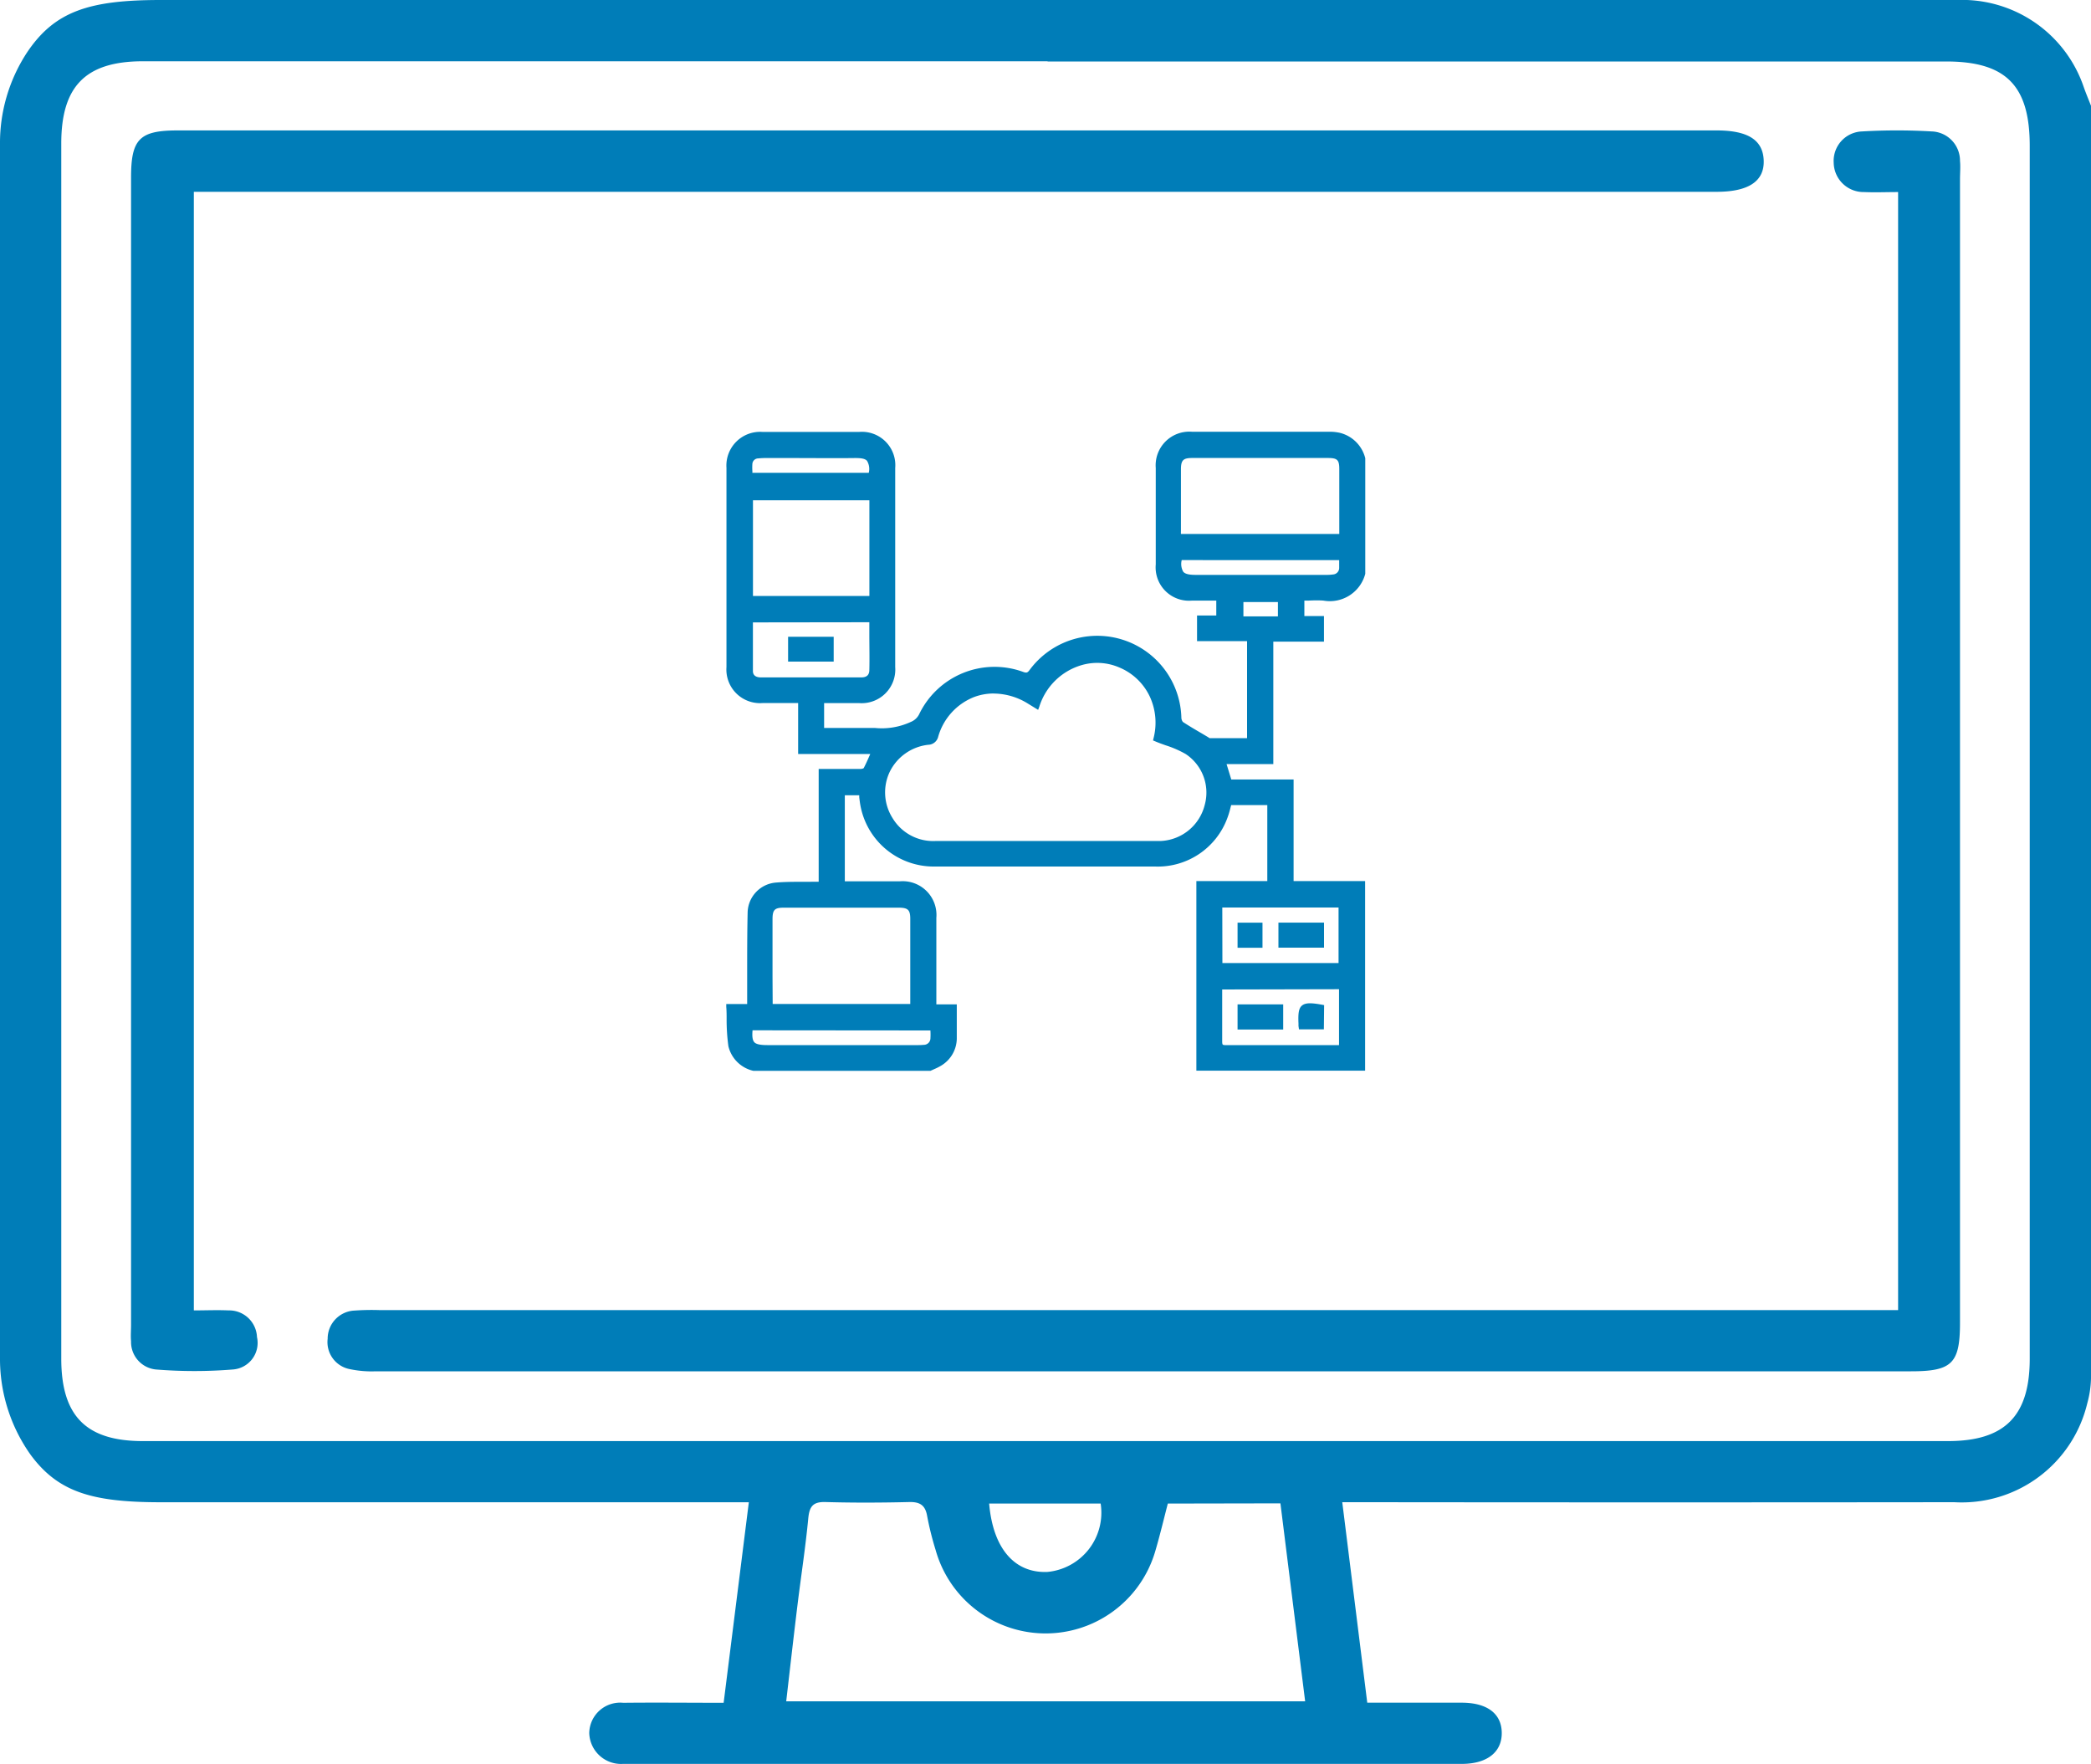 <svg id="Group_75" data-name="Group 75" xmlns="http://www.w3.org/2000/svg" xmlns:xlink="http://www.w3.org/1999/xlink" width="40" height="33.747" viewBox="0 0 40 33.747">
  <defs>
    <clipPath id="clip-path">
      <rect id="Rectangle_82" data-name="Rectangle 82" width="40" height="33.747" fill="#007db8"/>
    </clipPath>
  </defs>
  <g id="Group_70" data-name="Group 70" clip-path="url(#clip-path)">
    <path id="Path_108" data-name="Path 108" d="M40,26.37a1.953,1.953,0,0,1-.072.477h0a2.469,2.469,0,0,1-2.545,1.889q-5.6.006-11.206,0h-.5l.478,3.835c.617,0,1.211,0,1.805,0,.491,0,.766.211.768.579s-.281.591-.763.592q-7.965,0-15.931,0c-.039,0-.078,0-.117,0a.609.609,0,0,1-.645-.592.592.592,0,0,1,.651-.577c.624-.007,1.247,0,1.92,0l.482-3.836H3.085c-1.313,0-1.969-.188-2.5-.909A3.169,3.169,0,0,1,0,25.958V2.763A3.158,3.158,0,0,1,.509,1.016C1.041.213,1.706,0,3.076,0H37.12c.169,0,.339,0,.507,0a2.458,2.458,0,0,1,2.235,1.668c.042.12.092.237.138.356ZM20.04,1.172H2.736c-1.094,0-1.564.473-1.564,1.573q0,11.621,0,23.243c0,1.1.475,1.579,1.562,1.579h34.53c1.088,0,1.564-.481,1.564-1.577q0-11.6,0-23.2c0-1.155-.456-1.614-1.6-1.614H20.04m2.3,27.586c-.078.3-.149.6-.237.9a2.185,2.185,0,0,1-4.205-.012A5.846,5.846,0,0,1,17.736,29c-.036-.208-.139-.272-.345-.267-.533.013-1.067.015-1.6,0-.239-.007-.307.084-.329.311-.053.556-.139,1.109-.207,1.664-.075.612-.144,1.224-.215,1.837h9.927l-.473-3.787Zm-3.418,0c.073.856.484,1.333,1.113,1.308a1.138,1.138,0,0,0,1.02-1.308Z" transform="translate(0 0)" fill="#007db8"/>
    <path id="Path_109" data-name="Path 109" d="M25.22,46.6c.229,0,.447-.01.664,0a.532.532,0,0,1,.544.51.51.51,0,0,1-.458.62,9.141,9.141,0,0,1-1.478,0,.528.528,0,0,1-.473-.541c-.01-.1,0-.208,0-.312q0-10.974,0-21.949c0-.734.161-.9.89-.9H54.351c.6,0,.886.184.9.574s-.279.6-.9.6H25.22Z" transform="translate(-21.512 -21.533)" fill="#007db8"/>
    <path id="Path_110" data-name="Path 110" d="M90.212,46.532V25.143c-.221,0-.436.009-.651,0a.571.571,0,0,1-.581-.56.564.564,0,0,1,.546-.6,11.457,11.457,0,0,1,1.327,0,.56.56,0,0,1,.543.564c.011.116,0,.234,0,.351q0,10.935,0,21.871c0,.781-.151.932-.937.932q-14.684,0-29.368,0a2.034,2.034,0,0,1-.5-.042.526.526,0,0,1-.421-.58.538.538,0,0,1,.517-.54,4.523,4.523,0,0,1,.468-.009H90.212" transform="translate(-53.902 -21.469)" fill="#007db8"/>
    <path id="Path_111" data-name="Path 111" d="M145.926,88.376V91.9H142.8V88.38h1.357V86.822h-.783a2.786,2.786,0,0,1-.084.282,1.371,1.371,0,0,1-1.335.891h-2.365c-.615,0-1.23,0-1.845,0a1.367,1.367,0,0,1-1.367-1.1c-.019-.087-.025-.177-.037-.265h-.374v1.751h.134c.323,0,.646,0,.97,0a.594.594,0,0,1,.645.649q0,.781,0,1.561v.141h.391c0,.213.006.41,0,.606a.559.559,0,0,1-.265.464,1.792,1.792,0,0,1-.2.1h-3.36a.578.578,0,0,1-.443-.429,6.811,6.811,0,0,1-.04-.748h.4c0-.063,0-.113,0-.164,0-.548,0-1.1.01-1.644a.536.536,0,0,1,.493-.519c.243-.021.488-.012.732-.016.041,0,.083,0,.134-.006v-2.14h.139c.205,0,.41,0,.615,0,.034,0,.085-.015.1-.039.058-.11.106-.225.163-.351h-1.408v-.974c-.252,0-.492,0-.732,0a.594.594,0,0,1-.636-.637q0-1.9,0-3.81a.591.591,0,0,1,.634-.636q.929,0,1.857,0a.588.588,0,0,1,.633.636q0,1.905,0,3.81a.592.592,0,0,1-.635.637c-.2,0-.41,0-.615,0-.037,0-.075,0-.11.007v.575h.894a1.641,1.641,0,0,0,.841-.12.357.357,0,0,0,.179-.164,1.551,1.551,0,0,1,1.922-.792.136.136,0,0,0,.192-.057,1.557,1.557,0,0,1,2.8.886.177.177,0,0,0,.052.125c.157.1.321.2.482.291.017.01.034.027.051.027.259,0,.517,0,.775,0V83.687h-.957V83.3h.368V82.91h-.518a.587.587,0,0,1-.64-.64q0-.923,0-1.846a.59.59,0,0,1,.641-.64q1.313,0,2.626,0a.856.856,0,0,1,.187.019.623.623,0,0,1,.451.454v2.177a.647.647,0,0,1-.743.477c-.139-.01-.28,0-.42,0v.4h.375v.385h-.969v2.343h-.912l.122.4h1.178v1.937a.562.562,0,0,0,.068.009l1.3-.005m-3.947-2.787a1.244,1.244,0,0,0-.073-.824,1.168,1.168,0,0,0-.618-.591,1.116,1.116,0,0,0-.741-.048,1.255,1.255,0,0,0-.853.835l-.137-.084a1.17,1.17,0,0,0-1.793.662.148.148,0,0,1-.146.118.968.968,0,0,0-.726,1.476.956.956,0,0,0,.885.469q2.094,0,4.188,0c.039,0,.079,0,.118,0a.968.968,0,0,0,.878-.724.94.94,0,0,0-.388-1.036,3.941,3.941,0,0,0-.594-.246m-4.653,5.134c0-.045,0-.076,0-.107q0-.786,0-1.572c0-.2-.067-.266-.271-.267h-2.2c-.2,0-.267.064-.268.269q0,.78,0,1.561v.116Zm8.2-8.988c0-.041.007-.075.007-.11,0-.394,0-.788,0-1.182,0-.206-.061-.265-.27-.265h-2.589c-.2,0-.267.067-.267.271q0,.591,0,1.182c0,.034.006.067.009.1ZM134.21,82.9h2.331V80.968H134.21Zm0,.41c0,.334,0,.66,0,.986,0,.111.08.172.2.173q.964,0,1.927,0a.181.181,0,0,0,.2-.185c.008-.322,0-.644,0-.974Zm8.987,6.622h2.329V88.782H143.2Zm0,.41c0,.04-.006.074-.007.109,0,.311,0,.623,0,.934,0,.1.03.125.127.125.7,0,1.395,0,2.092,0,.038,0,.077,0,.119-.007V90.345Zm-8.982.781c-.038.316.035.389.328.387.953-.007,1.907,0,2.86,0a1.362,1.362,0,0,0,.141-.005.179.179,0,0,0,.172-.178c.006-.065,0-.131,0-.2Zm8.207-8.99c-.046.3.027.388.312.388h2.494a.885.885,0,0,0,.141-.009.176.176,0,0,0,.162-.174c0-.065,0-.132,0-.2Zm-5.884-1.575c.052-.343-.074-.389-.312-.386-.559.008-1.118,0-1.677,0a1.492,1.492,0,0,0-.177.007.164.164,0,0,0-.157.15,1.928,1.928,0,0,0,0,.226Zm7.82,2.359h-.764V83.3h.764Z" transform="translate(-119.863 -71.473)" fill="#007db8"/>
    <path id="Path_112" data-name="Path 112" d="M145.508,91.507h-3.228V87.88h1.357V86.427h-.691l-.014.052a1.553,1.553,0,0,1-.061.2,1.418,1.418,0,0,1-1.383.923h-2.925c-.428,0-.857,0-1.286,0a1.425,1.425,0,0,1-1.418-1.139c-.013-.062-.021-.125-.028-.187l0-.037h-.276v1.646h.393c.22,0,.439,0,.658,0a.646.646,0,0,1,.7.7q0,.548,0,1.1v.554h.391v.052c0,.066,0,.13,0,.193,0,.143,0,.278,0,.415a.612.612,0,0,1-.288.505,1.01,1.01,0,0,1-.142.073l-.062.028-.011.005-3.389,0a.634.634,0,0,1-.477-.47,3.754,3.754,0,0,1-.034-.519c0-.077,0-.156-.007-.235l0-.054.4,0v-.108q0-.238,0-.476c0-.383,0-.779.009-1.169a.588.588,0,0,1,.54-.57c.247-.021.494-.012.736-.016l.083,0V85.735h.345c.153,0,.307,0,.46,0a.115.115,0,0,0,.056-.015c.039-.075.076-.157.114-.244l.012-.027h-1.38v-.974h-.184c-.168,0-.332,0-.5,0a.643.643,0,0,1-.687-.689q0-1.9,0-3.81a.645.645,0,0,1,.686-.688q.929,0,1.857,0a.638.638,0,0,1,.685.689q0,1.9,0,3.81a.643.643,0,0,1-.686.689c-.125,0-.25,0-.375,0h-.241c-.019,0-.039,0-.058,0v.475h.969a1.318,1.318,0,0,0,.689-.115.306.306,0,0,0,.157-.141,1.6,1.6,0,0,1,1.987-.818c.07.026.089.02.132-.039a1.609,1.609,0,0,1,2.9.914.141.141,0,0,0,.029.084c.116.076.238.148.357.217l.123.073.018.012.014.009h.716V83.291h-.957V82.8h.368v-.285h-.466a.638.638,0,0,1-.692-.692q0-.923,0-1.846a.644.644,0,0,1,.693-.692q1.313,0,2.626,0a.9.9,0,0,1,.2.02.665.665,0,0,1,.489.487l0,.017,0,2.193a.7.7,0,0,1-.8.513c-.093-.007-.19-.005-.284,0h-.081v.295h.375V83.3h-.969v2.343h-.894l.09.294h1.192V87.88h.015l1.084,0h.269Zm-3.123-.1H145.4V87.98h-.164l-1.084,0a.158.158,0,0,1-.049-.006l-.071-.011V86.04h-1.165l-.154-.5h.931V83.194h.969v-.281h-.375v-.5h.052l.131,0c.1,0,.195,0,.293,0a.6.6,0,0,0,.687-.433v-2.16a.567.567,0,0,0-.411-.412.8.8,0,0,0-.176-.017q-1.313,0-2.626,0a.537.537,0,0,0-.589.588q0,.923,0,1.846a.537.537,0,0,0,.588.588h.57V82.9h-.368v.283h.957v2.066h-.2q-.316,0-.632,0a.116.116,0,0,1-.066-.027l-.011-.007-.123-.072c-.119-.07-.243-.143-.361-.22a.223.223,0,0,1-.076-.166,1.505,1.505,0,0,0-2.707-.857.186.186,0,0,1-.252.075,1.494,1.494,0,0,0-1.857.765.411.411,0,0,1-.2.187,1.414,1.414,0,0,1-.741.128h-1.072V84.38l.081-.006c.056-.005.115-.005.173-.005h.523a.541.541,0,0,0,.583-.585q0-1.9,0-3.81a.536.536,0,0,0-.581-.584q-.928,0-1.857,0a.537.537,0,0,0-.582.584q0,1.9,0,3.81a.541.541,0,0,0,.584.585c.163,0,.327,0,.494,0h.289v.975H136.2l-.078.173c-.039.089-.077.173-.12.255a.174.174,0,0,1-.143.067c-.154,0-.308,0-.462,0h-.24v2.138l-.1,0-.09,0c-.241,0-.487-.005-.729.016a.484.484,0,0,0-.445.469c-.009.388-.009.784-.009,1.166q0,.238,0,.477v.216h-.4c0,.061,0,.122,0,.183a3.688,3.688,0,0,0,.033.505c.028.177.152.3.4.385h3.339l.054-.025a.9.9,0,0,0,.128-.065.5.5,0,0,0,.241-.422c.005-.134,0-.268,0-.41,0-.047,0-.094,0-.142H137.2V89.68q0-.548,0-1.1a.545.545,0,0,0-.593-.6c-.219,0-.438,0-.658,0h-.5V86.131h.472l.006.045c0,.028.007.056.01.084.007.059.014.119.026.177a1.308,1.308,0,0,0,1.317,1.057c.428,0,.857,0,1.285,0h2.925a1.319,1.319,0,0,0,1.287-.858,1.461,1.461,0,0,0,.057-.185c.008-.031.016-.061.025-.092l.011-.038h.874v1.662h-1.357Zm-8.327-.285a.409.409,0,0,1-.312-.09c-.061-.068-.076-.171-.054-.355l.006-.046h3.6v.052c0,.021,0,.043,0,.063a1.211,1.211,0,0,1,0,.143.231.231,0,0,1-.218.225,2.306,2.306,0,0,1-.248.006h-.74c-.662,0-1.346,0-2.018,0Zm-.268-.387c-.011.119,0,.19.033.227s.109.056.248.056c.673,0,1.358,0,2.019,0h.841a1.3,1.3,0,0,0,.136-.005.127.127,0,0,0,.126-.131,1.137,1.137,0,0,0,0-.13s0-.009,0-.014Zm9.05.386a.15.15,0,0,1-.176-.178c0-.214,0-.433,0-.644,0-.1,0-.193,0-.289,0-.025,0-.049,0-.076l.006-.085h2.43V91.1l-.089.006c-.028,0-.055,0-.082,0h-.606q-.743,0-1.486,0Zm-.066-1.167c0,.019,0,.038,0,.057,0,.1,0,.192,0,.289,0,.212,0,.431,0,.646,0,.045.006.057.01.061s.016.013.065.011q.743,0,1.487,0h.606c.022,0,.044,0,.067,0V89.949Zm-5.868.377h-2.835v-.614q0-.557,0-1.115c0-.234.087-.321.32-.321h2.2c.235,0,.323.086.323.319q0,.645,0,1.29v.282c0,.021,0,.043,0,.068Zm-2.731-.1h2.632c0-.02,0-.037,0-.055v-.282q0-.645,0-1.29c0-.172-.043-.214-.219-.215h-2.2c-.175,0-.215.041-.216.217q0,.557,0,1.115Zm10.932-.683h-2.433V88.282h2.433Zm-2.329-.1H145V88.386h-2.224Zm-5.474-2.23a1,1,0,0,1-.928-.494,1.019,1.019,0,0,1-.054-.98,1.038,1.038,0,0,1,.817-.574c.066-.009.085-.024.1-.082a1.221,1.221,0,0,1,1.87-.69l.085.052a1.28,1.28,0,0,1,.865-.809,1.168,1.168,0,0,1,.775.05,1.221,1.221,0,0,1,.645.616,1.277,1.277,0,0,1,.086.814c.054.021.107.04.159.059a2.076,2.076,0,0,1,.4.176.99.99,0,0,1,.411,1.095,1.025,1.025,0,0,1-.925.762c-.04,0-.081,0-.121,0H137.3Zm1.1-2.926a1.067,1.067,0,0,0-.374.067,1.154,1.154,0,0,0-.689.761.2.2,0,0,1-.189.153.935.935,0,0,0-.737.516.917.917,0,0,0,.05.881.907.907,0,0,0,.838.443h4.19c.038,0,.076,0,.115,0a.91.91,0,0,0,.831-.686.884.884,0,0,0-.365-.978,1.983,1.983,0,0,0-.382-.166c-.067-.024-.135-.048-.2-.076l-.041-.017.01-.043a1.19,1.19,0,0,0-.069-.79,1.12,1.12,0,0,0-.591-.565,1.063,1.063,0,0,0-.708-.045,1.2,1.2,0,0,0-.818.8l-.022.058-.191-.117a1.254,1.254,0,0,0-.654-.195m-3.489-.2h-.976a.225.225,0,0,1-.252-.224c0-.234,0-.474,0-.706v-.334h2.44v.052q0,.141,0,.281c0,.228,0,.464,0,.695a.232.232,0,0,1-.256.236h-.952m-1.126-1.161v.23c0,.242,0,.47,0,.7,0,.1.082.121.148.122q.964,0,1.927,0c.1,0,.149-.045.152-.134.006-.229,0-.454,0-.692q0-.114,0-.229Zm10.147-.015h-.868v-.483h.868Zm-.764-.1h.66v-.274h-.66Zm-7.051-.291h-2.436V80.468h2.436Zm-2.331-.1h2.227v-1.83h-2.227Zm9.489-.275h-1.02a.388.388,0,0,1-.317-.1.42.42,0,0,1-.047-.351l.007-.044h3.207v.052c0,.022,0,.044,0,.066,0,.049,0,.1,0,.142a.229.229,0,0,1-.205.222.941.941,0,0,1-.149.01h-1.475M142,81.74a.3.3,0,0,0,.029.223c.036.042.109.06.238.06h2.494a.847.847,0,0,0,.133-.008.125.125,0,0,0,.118-.127c0-.043,0-.087,0-.132,0-.005,0-.01,0-.015Zm3.111-.4H141.9l-.008-.081a.663.663,0,0,1-.006-.075q0-.591,0-1.182c0-.232.09-.323.319-.323h2.589c.237,0,.322.083.323.317q0,.532,0,1.064v.118c0,.024,0,.049,0,.075Zm-3.113-.1h3.016c0-.02,0-.039,0-.058v-.118q0-.532,0-1.064c0-.177-.037-.213-.218-.213H142.2c-.173,0-.215.043-.215.219q0,.591,0,1.182a.462.462,0,0,0,0,.052m-5.882-1.07h-2.421v-.052c0-.024,0-.048,0-.071a1.082,1.082,0,0,1,0-.161.217.217,0,0,1,.2-.2,2.049,2.049,0,0,1,.246-.008h.451c.381,0,.775,0,1.162,0a.384.384,0,0,1,.313.09.432.432,0,0,1,.051.356Zm-2.318-.1h2.228a.3.3,0,0,0-.033-.228c-.035-.04-.1-.055-.233-.054-.388.005-.783,0-1.164,0h-.514a1.473,1.473,0,0,0-.171.007.113.113,0,0,0-.111.1.982.982,0,0,0,0,.145v.022" transform="translate(-119.394 -71.026)" fill="#007db8"/>
    <rect id="Rectangle_78" data-name="Rectangle 78" width="0.768" height="0.371" transform="translate(15.128 12.233)" fill="#007db8"/>
    <path id="Path_113" data-name="Path 113" d="M145.605,117.411h-.872v-.475h.872Zm-.768-.1h.664v-.266h-.664Z" transform="translate(-129.657 -104.755)" fill="#007db8"/>
    <rect id="Rectangle_79" data-name="Rectangle 79" width="0.768" height="0.378" transform="translate(24.508 17.698)" fill="#007db8"/>
    <path id="Path_114" data-name="Path 114" d="M235.646,169.879h-.872V169.4h.872Zm-.768-.1h.664V169.5h-.664Z" transform="translate(-210.318 -151.751)" fill="#007db8"/>
    <rect id="Rectangle_80" data-name="Rectangle 80" width="0.373" height="0.381" transform="translate(23.726 17.697)" fill="#007db8"/>
    <path id="Path_115" data-name="Path 115" d="M227.745,169.88h-.477V169.4h.477Zm-.373-.1h.268V169.5h-.268Z" transform="translate(-203.594 -151.75)" fill="#007db8"/>
    <rect id="Rectangle_81" data-name="Rectangle 81" width="0.769" height="0.377" transform="translate(23.726 19.262)" fill="#007db8"/>
    <path id="Path_116" data-name="Path 116" d="M228.144,184.9h-.873v-.481h.873Zm-.769-.1h.665v-.273h-.665Z" transform="translate(-203.597 -165.206)" fill="#007db8"/>
    <path id="Path_117" data-name="Path 117" d="M238.919,185.112c0-.021-.007-.036-.007-.051-.016-.351.024-.385.386-.318v.369Z" transform="translate(-214.023 -165.474)" fill="#007db8"/>
    <path id="Path_118" data-name="Path 118" d="M238.9,184.717h-.476l-.009-.063a.322.322,0,0,1,0-.038c-.009-.194,0-.3.067-.355s.178-.053.38-.016l.043.008Zm-.386-.1h.282v-.273c-.131-.022-.218-.029-.251,0s-.038.127-.032.272v0" transform="translate(-213.575 -165.026)" fill="#007db8"/>
  </g>
</svg>
